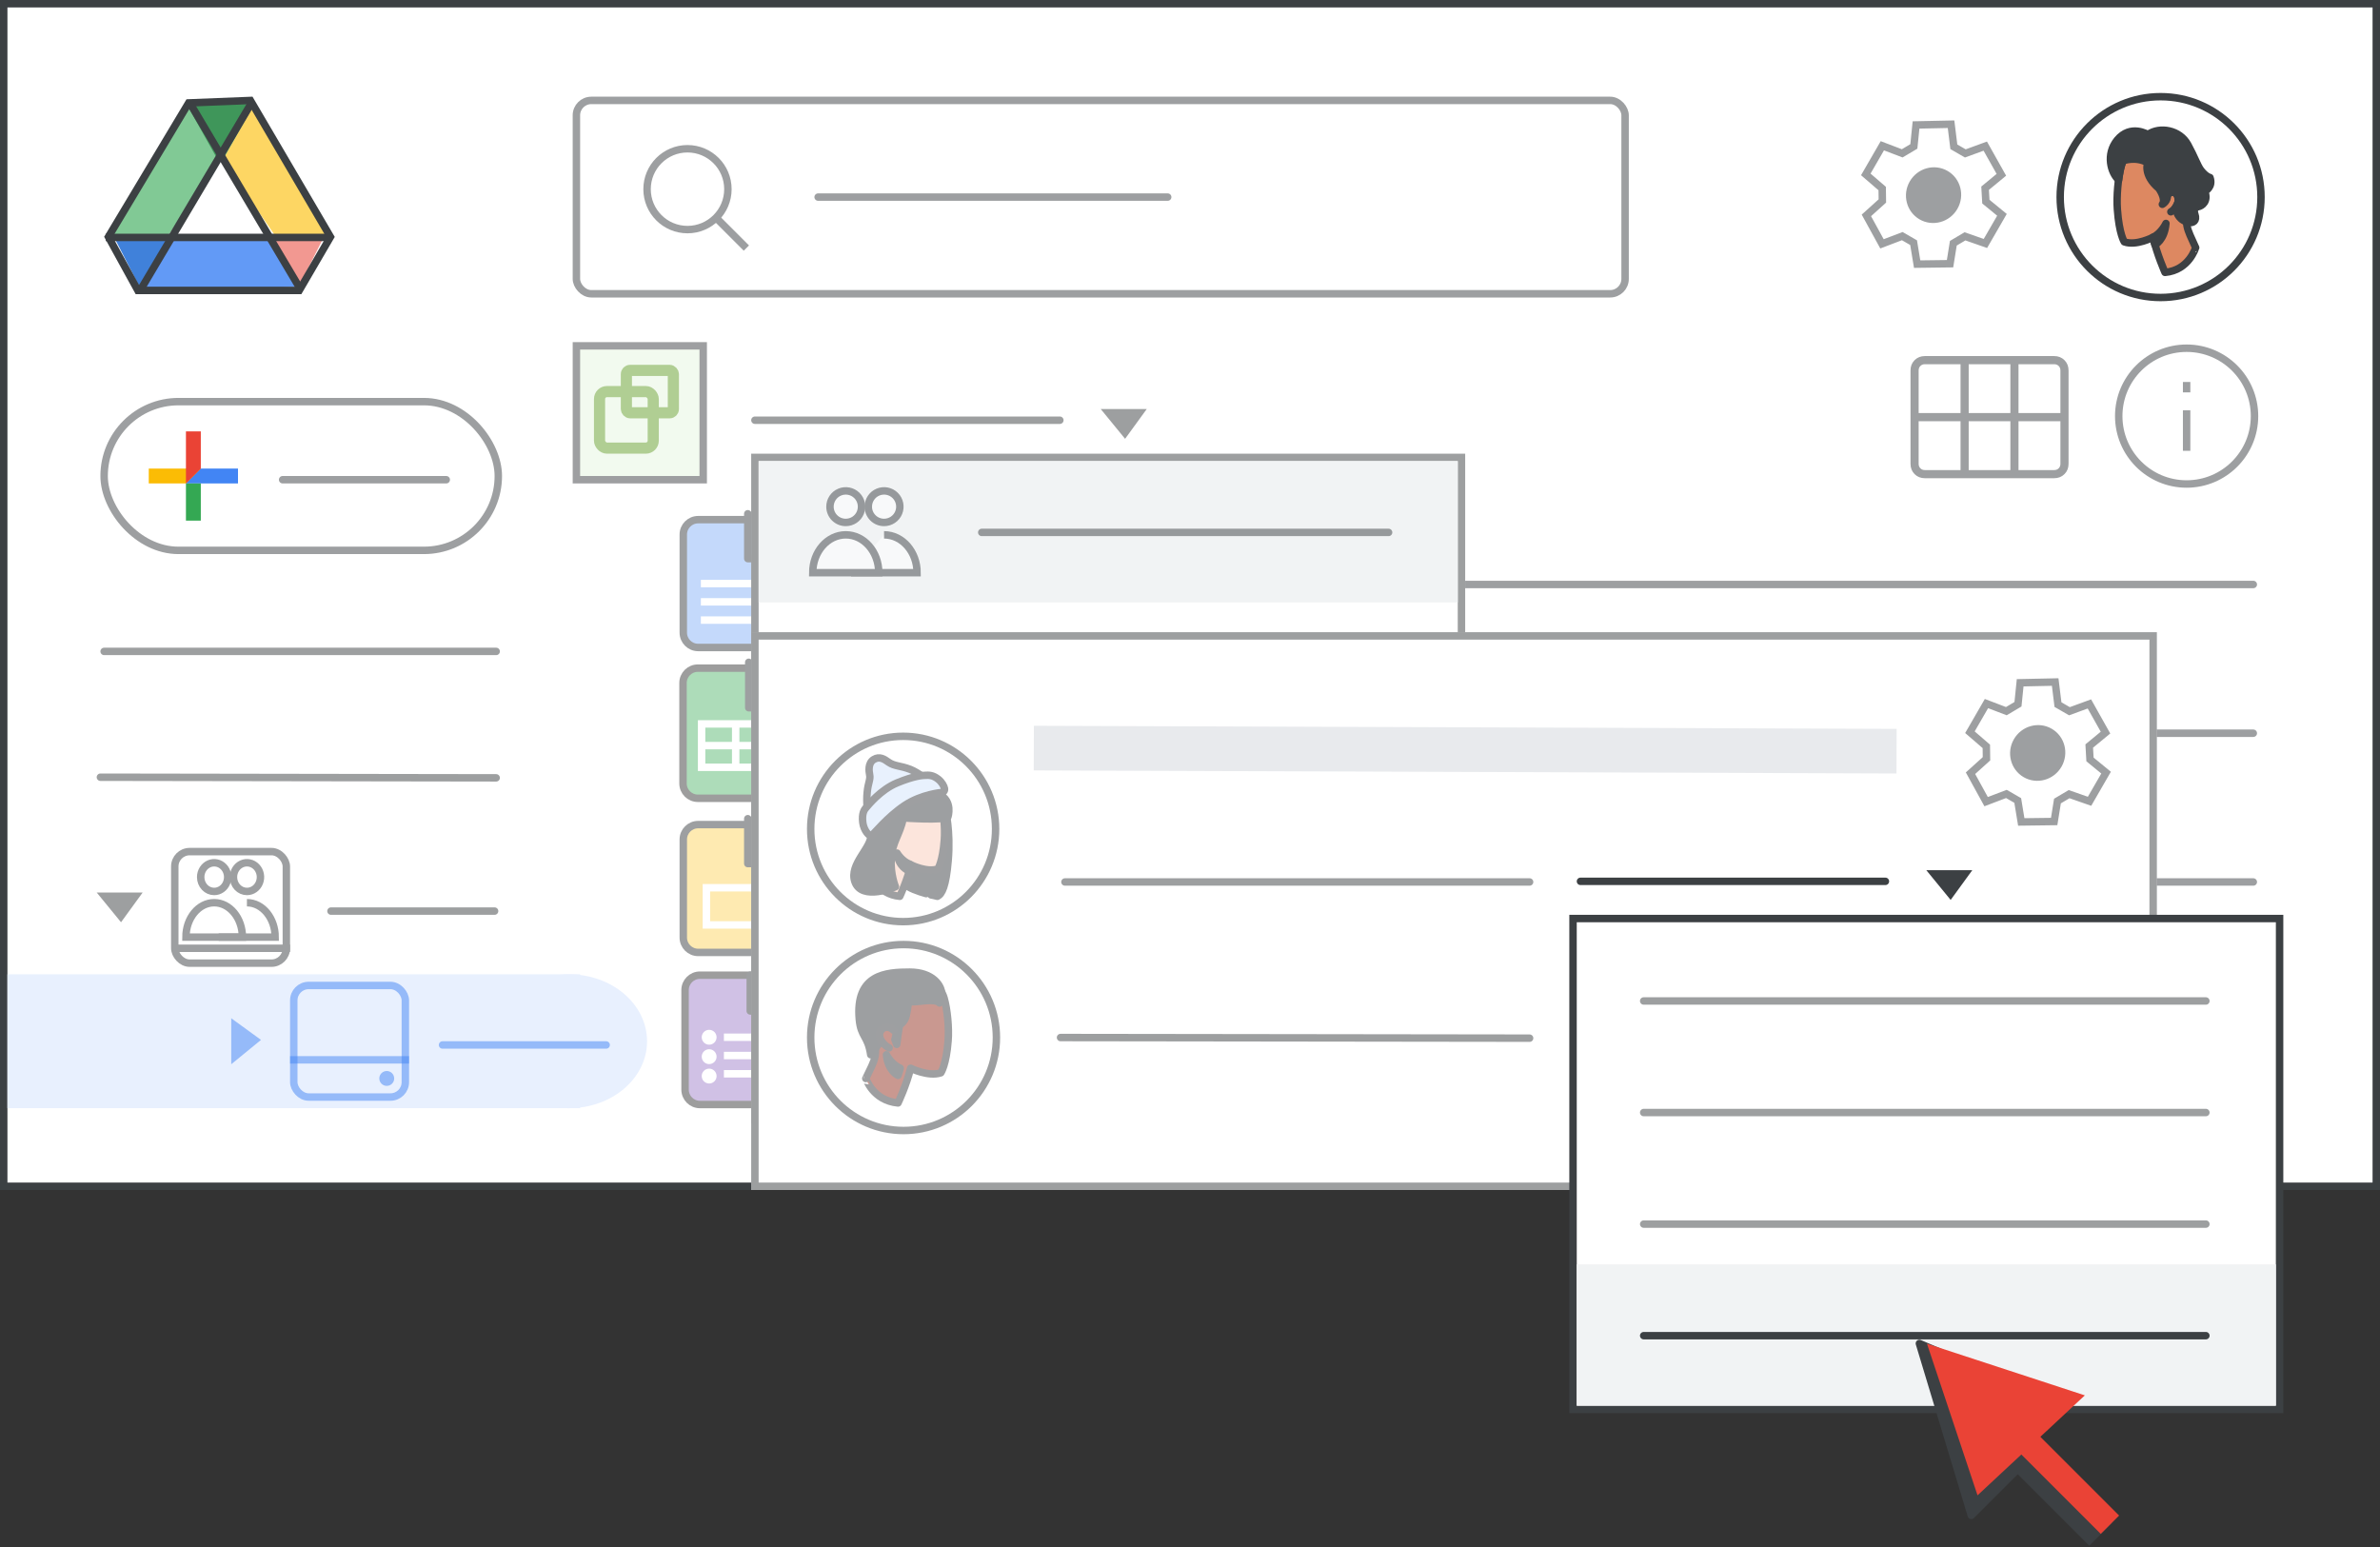 <?xml version="1.0" encoding="UTF-8"?>
<svg width="320px" height="208px" viewBox="0 0 320 208" version="1.1" xmlns="http://www.w3.org/2000/svg" xmlns:xlink="http://www.w3.org/1999/xlink">
    <rect x="0" y="0" width="320" height="208" fill="#333333" stroke="none"/>
    <title>team-drive-14</title>
    <g id="team-drive-14" stroke="none" stroke-width="1" fill="none" fill-rule="evenodd">
        <rect id="border/bg" stroke="#3C4043" fill="#FFFFFF" x="0.5" y="0.5" width="319" height="159"></rect>
        <g id="search" opacity="0.5" transform="translate(77, 13)" stroke="#3C4043">
            <rect id="Rectangle" fill="#FFFFFF" x="0.5" y="0.5" width="141" height="26" rx="2"></rect>
            <line x1="33" y1="13.5" x2="80" y2="13.5" id="Line-2" stroke-linecap="round" stroke-linejoin="round"></line>
            <g id="Group" transform="translate(10, 7)">
                <circle id="Oval" cx="5.435" cy="5.435" r="5.435"></circle>
                <line x1="9.706" y1="9.706" x2="13" y2="13" id="Line-6" stroke-linecap="square"></line>
            </g>
        </g>
        <g id="screen" transform="translate(1, 13)">
            <g id="Group-3" transform="translate(0, 118)" fill="#E8F0FE">
                <rect id="Rectangle" x="0" y="0" width="77" height="18"></rect>
                <ellipse id="Oval" cx="75.5" cy="9" rx="10.5" ry="9"></ellipse>
            </g>
            <g id="Group-44" transform="translate(13, 0)">
                <g id="Group-6" transform="translate(0, -0)">
                    <g id="Group-5" transform="translate(1.107, 0.964)">
                        <polygon id="Triangle-Copy" fill="#4081DA" transform="translate(4.152, 21.524) scale(1, -1) translate(-4.152, -21.524) " points="4.152 17.463 8.304 25.585 0 25.585"></polygon>
                        <polygon id="Triangle-Copy" fill="#F29891" transform="translate(24.798, 21.266) scale(-1, -1) translate(-24.798, -21.266) " points="24.517 17.96 28.401 24.372 21.195 24.572"></polygon>
                        <polygon id="Path-15" fill="#FDD663" points="19.098 0 14.946 7.31 21.304 17.869 29.615 17.77"></polygon>
                        <polygon id="Path-15" fill="#629AF6" transform="translate(15.12, 23.317) rotate(-240) translate(-15.12, -23.317) " points="11.228 14.064 7.617 20.634 14.508 32.569 22.623 31.775"></polygon>
                        <polygon id="Path-15" fill="#81C995" transform="translate(7.334, 8.934) scale(-1, 1) translate(-7.334, -8.934) " points="4.152 0 3.77510523e-13 7.31 6.358 17.869 14.668 17.77"></polygon>
                        <polygon id="Triangle" fill="#3F965A" transform="translate(14.531, 4.061) scale(1, -1) translate(-14.531, -4.061) " points="14.506 0 19.098 8.122 9.964 8.122"></polygon>
                        <polygon id="Triangle" fill="#FFFFFF" points="14.668 7.31 21.904 17.751 7.473 17.751"></polygon>
                    </g>
                    <path d="M19.671,0.508 C21.366,3.41 24.952,9.526 30.43,18.854 L30.43,18.854 L26.234,26.049 L4.534,26.049 L0.576,18.847 L8.231,6.071 L8.533,5.565 L9.23,4.403 L11.366,0.836 Z" id="Triangle" stroke="#3C4043"></path>
                    <line x1="0.722" y1="18.924" x2="29.508" y2="18.924" id="Line-13" stroke="#3C4043" stroke-linecap="square"></line>
                </g>
                <line x1="5.151" y1="25.537" x2="19.543" y2="1.292" id="Line-14" stroke="#3C4043" stroke-linecap="square"></line>
                <line x1="11.793" y1="25.537" x2="26.186" y2="1.292" id="Line-14" stroke="#3C4043" stroke-linecap="square" transform="translate(18.99, 13.414) scale(-1, 1) translate(-18.99, -13.414) "></line>
            </g>
            <line x1="13" y1="74.585" x2="65.713" y2="74.585" id="Stroke-205-Copy-3" stroke="#3C4043" opacity="0.5" stroke-linecap="round" stroke-linejoin="round"></line>
            <line x1="12.5" y1="91.5" x2="65.713" y2="91.585" id="Stroke-205-Copy-2" stroke="#3C4043" opacity="0.5" stroke-linecap="round" stroke-linejoin="round"></line>
            <g id="Group-16" transform="translate(276, 0)">
                <circle id="Oval" stroke="#3C4043" fill-rule="nonzero" cx="13.5" cy="13.5" r="13.5"></circle>
                <g id="Group-23" transform="translate(13.5, 14.062) scale(-1, 1) translate(-13.5, -14.062) translate(6.75, 4.5)">
                    <path d="M6.156,19.125 C6.156,19.125 7.234,16.716 7.762,14.399 C7.762,14.399 10.024,15.592 11.631,15.019 C11.631,15.019 12.329,13.963 12.561,10.637 C12.688,8.962 12.477,6.416 12.054,4.856 C11.589,3.089 10.003,1.896 7.403,2.332 C3.873,2.906 2.245,5.016 2.9,8.664 C3.661,13 3.26,13 2.033,15.799 C2.055,15.799 2.9,18.827 6.156,19.125" id="Fill-1" fill="#DD8861" fill-rule="nonzero"></path>
                    <path d="M6.156,19.125 C6.156,19.125 7.234,16.716 7.762,14.399 C7.762,14.399 10.024,15.592 11.631,15.019 C11.631,15.019 12.329,13.963 12.561,10.637 C12.688,8.962 12.477,6.416 12.054,4.856 C11.589,3.089 10.003,1.896 7.403,2.332 C3.873,2.906 2.245,5.016 2.9,8.664 C3.661,13 3.26,13 2.033,15.799 C2.055,15.799 2.9,18.827 6.156,19.125 Z" id="Stroke-3" stroke="#3D4043" stroke-linecap="round" stroke-linejoin="round"></path>
                    <path d="M5.818,8.71 C5.818,8.71 5.501,8.274 5.056,8.343 C4.613,8.411 4.316,8.893 4.359,9.421 C4.38,9.948 4.845,10.683 5.373,10.981" id="Stroke-5" stroke="#3C4043" stroke-linecap="round" stroke-linejoin="round"></path>
                    <path d="M7.509,15.409 C7.509,15.409 6.219,14.812 6.029,12.541 C6.029,12.541 6.663,13.894 7.784,14.399 C7.784,14.399 7.72,14.652 7.678,14.858 C7.593,15.087 7.509,15.409 7.509,15.409" id="Fill-7" fill="#3C4043" fill-rule="nonzero"></path>
                    <path d="M7.509,15.409 C7.509,15.409 6.219,14.812 6.029,12.541 C6.029,12.541 6.663,13.894 7.784,14.399 C7.784,14.399 7.72,14.652 7.678,14.858 C7.593,15.087 7.509,15.409 7.509,15.409 Z" id="Stroke-9" stroke="#3C4043" stroke-linecap="round" stroke-linejoin="round"></path>
                    <path d="M4.739,10.384 C4.739,10.384 4.613,12.243 2.773,12.426 C2.477,12.449 1.801,12.265 2.139,11.302 C2.33,10.797 2.16,10.361 1.695,10.293 C1.188,10.201 0.3,9.581 0.807,8.228 C0.807,8.228 -0.355,7.677 0.11,6.37 C0.11,6.37 0.638,6.278 1.336,5.383 C1.801,4.764 2.203,3.548 3.09,1.942 C4.169,-0.031 6.832,-0.536 8.46,0.589 C8.46,0.589 10.786,-0.857 12.582,1.323 C14.168,3.273 13.428,5.75 12.392,6.691 C12.392,6.691 12.16,4.764 11.779,4.121 C11.779,4.121 10.151,3.479 8.481,4.374 C8.481,4.374 9.158,6.003 6.98,7.838 C6.98,7.838 5.965,9.26 6.515,9.971 C6.515,9.971 5.754,9.581 5.839,8.71 C5.839,8.71 5.627,8.343 5.078,8.343 C4.761,8.343 4.38,8.733 4.38,9.421 C4.359,9.811 4.739,10.384 4.739,10.384" id="Fill-11" fill="#3C4043" fill-rule="nonzero"></path>
                    <path d="M4.739,10.384 C4.739,10.384 4.613,12.243 2.773,12.426 C2.477,12.449 1.801,12.265 2.139,11.302 C2.33,10.797 2.16,10.361 1.695,10.293 C1.188,10.201 0.3,9.581 0.807,8.228 C0.807,8.228 -0.355,7.677 0.11,6.37 C0.11,6.37 0.638,6.278 1.336,5.383 C1.801,4.764 2.203,3.548 3.09,1.942 C4.169,-0.031 6.832,-0.536 8.46,0.589 C8.46,0.589 10.786,-0.857 12.582,1.323 C14.168,3.273 13.428,5.75 12.392,6.691 C12.392,6.691 12.16,4.764 11.779,4.121 C11.779,4.121 10.151,3.479 8.481,4.374 C8.481,4.374 9.158,6.003 6.98,7.838 C6.98,7.838 5.965,9.26 6.515,9.971 C6.515,9.971 5.754,9.581 5.839,8.71 C5.839,8.71 5.627,8.343 5.078,8.343 C4.761,8.343 4.38,8.733 4.38,9.421 C4.359,9.811 4.739,10.384 4.739,10.384 Z" id="Stroke-13" stroke="#3C4043" stroke-linecap="round" stroke-linejoin="round"></path>
                </g>
            </g>
        </g>
        <line x1="113" y1="78.585" x2="302.965" y2="78.585" id="Stroke-205-Copy-3" stroke="#9D9FA1" stroke-linecap="round" stroke-linejoin="round"></line>
        <line x1="113" y1="98.585" x2="302.965" y2="98.585" id="Stroke-205-Copy-2" stroke="#9D9FA1" stroke-linecap="round" stroke-linejoin="round"></line>
        <line x1="113" y1="118.585" x2="302.965" y2="118.585" id="Stroke-205-Copy-3" stroke="#9D9FA1" stroke-linecap="round" stroke-linejoin="round"></line>
        <line x1="113" y1="138.585" x2="302.965" y2="138.585" id="Stroke-205-Copy-2" stroke="#9D9FA1" stroke-linecap="round" stroke-linejoin="round"></line>
        <g id="Logos/forms" opacity="0.5" transform="translate(92.11, 131.116)">
            <path d="M2,0 L8.763,0 L8.763,0 L14.079,4.812 L14.079,15.391 C14.079,16.496 13.183,17.391 12.079,17.391 L2,17.391 C0.895,17.391 1.43461255e-14,16.496 1.42108547e-14,15.391 L1.42108547e-14,2 C1.4075584e-14,0.895 0.895,2.02906125e-16 2,0 Z" id="Rectangle" stroke="#3C3C3C" fill="#A183CC"></path>
            <polygon id="Path-5" stroke="#3C4043" fill-opacity="0.784" fill="#55358A" stroke-linejoin="round" transform="translate(11.421, 2.406) rotate(-90) translate(-11.421, -2.406) " points="9.015 5.064 13.827 -0.252 9.015 -0.252"></polygon>
            <line x1="5.722" y1="10.803" x2="10.808" y2="10.803" id="Line-11" stroke="#FFFFFF" stroke-linecap="square"></line>
            <circle id="Oval" fill="#FFFFFF" cx="3.238" cy="8.347" r="1"></circle>
            <circle id="Oval" fill="#FFFFFF" cx="3.238" cy="10.956" r="1"></circle>
            <circle id="Oval" fill="#FFFFFF" cx="3.238" cy="13.565" r="1"></circle>
            <line x1="5.722" y1="8.347" x2="10.808" y2="8.347" id="Line-11" stroke="#FFFFFF" stroke-linecap="square"></line>
            <line x1="5.722" y1="13.258" x2="10.808" y2="13.258" id="Line-11" stroke="#FFFFFF" stroke-linecap="square"></line>
        </g>
        <g id="Logos/docs" opacity="0.5" transform="translate(91.87, 69.87)">
            <g id="Group-42">
                <path d="M2,0 L8.66,0 L8.66,0 L13.913,4.755 L13.913,15.187 C13.913,16.291 13.018,17.187 11.913,17.187 L2,17.187 C0.895,17.187 1.3527075e-16,16.291 0,15.187 L0,2 C-1.3527075e-16,0.895 0.895,2.02906125e-16 2,0 Z" id="Rectangle" stroke="#3C4043" fill="#8AB4F8"></path>
                <line x1="2.864" y1="11.049" x2="11.049" y2="11.049" id="Line-11" stroke="#FFFFFF" stroke-linecap="square"></line>
                <line x1="2.864" y1="8.593" x2="11.049" y2="8.593" id="Line-11" stroke="#FFFFFF" stroke-linecap="square"></line>
                <line x1="2.864" y1="13.504" x2="11.049" y2="13.504" id="Line-11" stroke="#FFFFFF" stroke-linecap="square"></line>
                <path d="M14.702,-0.082 L8.666,5.941 L8.666,-0.082 L14.702,-0.082 Z" id="Path-5" stroke="#3C4043" fill="#669DF6" stroke-linejoin="round" transform="translate(11.33, 2.577) rotate(-90) translate(-11.33, -2.577) "></path>
            </g>
        </g>
        <g id="Logos/slides" opacity="0.5" transform="translate(91.87, 110.87)">
            <g id="Group-42" stroke="#3C4043">
                <path d="M2,0 L8.66,0 L8.66,0 L13.913,4.755 L13.913,15.187 C13.913,16.291 13.018,17.187 11.913,17.187 L2,17.187 C0.895,17.187 1.3527075e-16,16.291 0,15.187 L0,2 C-1.3527075e-16,0.895 0.895,2.02906125e-16 2,0 Z" id="Rectangle" fill="#FDD663"></path>
                <path d="M14.702,-0.082 L8.666,5.941 L8.666,-0.082 L14.702,-0.082 Z" id="Path-5" fill="#FBC72E" stroke-linejoin="round" transform="translate(11.33, 2.577) rotate(-90) translate(-11.33, -2.577) "></path>
            </g>
            <rect id="Rectangle" stroke="#FFFFFF" x="3.109" y="8.491" width="7.696" height="4.999"></rect>
        </g>
        <g id="Logos/sheets" opacity="0.5" transform="translate(91.833, 89.833)">
            <g id="Group-42">
                <path d="M2,0 L8.818,0 L8.818,0 L14.167,4.842 L14.167,15.5 C14.167,16.605 13.271,17.5 12.167,17.5 L2,17.5 C0.895,17.5 1.3527075e-16,16.605 0,15.5 L0,2 C-1.3527075e-16,0.895 0.895,2.02906125e-16 2,0 Z" id="Rectangle" stroke="#3C3C3C" fill="#5BBA73"></path>
                <line x1="2.917" y1="10.417" x2="11.25" y2="10.417" id="Line-11" stroke="#FFFFFF" stroke-linecap="square"></line>
                <rect id="Rectangle" stroke="#FFFFFF" x="2.5" y="7.5" width="9.167" height="5.833"></rect>
                <path d="M14.948,-0.074 L8.833,6.027 L8.833,-0.074 L14.948,-0.074 Z" id="Path-5" stroke="#3C4043" fill="#5BBA73" stroke-linejoin="round" transform="translate(11.536, 2.624) rotate(-90) translate(-11.536, -2.624) "></path>
                <line x1="7.083" y1="7.917" x2="7.083" y2="12.917" id="Line-12" stroke="#FFFFFF" stroke-linecap="square"></line>
            </g>
        </g>
        <line x1="44.5" y1="122.5" x2="66.5" y2="122.5" id="Stroke-205-Copy-2" stroke="#3C4043" opacity="0.5" stroke-linecap="round" stroke-linejoin="round"></line>
        <line x1="59.5" y1="140.5" x2="81.5" y2="140.5" id="Stroke-205-Copy-2" stroke="#4285F4" opacity="0.5" stroke-linecap="round" stroke-linejoin="round"></line>
        <polygon id="Path-4" fill="#3C4043" opacity="0.5" points="13 120 19.182 120 16.273 124"></polygon>
        <polygon id="Path-4" fill="#4285F4" opacity="0.5" transform="translate(33.091, 140) rotate(-90) translate(-33.091, -140) " points="30 138 36.182 138 33.273 142"></polygon>
        <g id="Shared-drives" opacity="0.5" transform="translate(23, 114)" stroke="#3C4043">
            <g id="Icons/users" transform="translate(2, 2)" fill-rule="nonzero">
                <path d="M3.799,3.86 C4.534,3.86 5.196,3.389 5.477,2.667 C5.757,1.946 5.601,1.115 5.081,0.564 C4.561,0.012 3.779,-0.152 3.101,0.148 C2.423,0.448 1.981,1.154 1.983,1.934 C1.983,2.446 2.175,2.936 2.515,3.297 C2.856,3.658 3.318,3.861 3.799,3.86 Z" id="Path" stroke-linecap="round" stroke-linejoin="round"></path>
                <path d="M8.206,3.86 C8.94,3.86 9.603,3.389 9.884,2.667 C10.164,1.946 10.008,1.115 9.488,0.564 C8.968,0.012 8.186,-0.152 7.508,0.148 C6.829,0.448 6.388,1.154 6.39,1.934 C6.39,2.446 6.581,2.936 6.922,3.297 C7.263,3.658 7.725,3.861 8.206,3.86 Z" id="Path" stroke-linecap="round" stroke-linejoin="round"></path>
                <path d="M8.206,5.372 C7.147,5.372 6.189,5.901 5.5,6.753 C4.824,7.589 4.407,8.736 4.407,10 C5.388,10 6.124,10 6.615,10 C7.811,10 9.607,10 12,10" id="Path" transform="translate(8.203, 7.686) scale(-1, 1) translate(-8.203, -7.686) "></path>
                <path d="M3.799,5.372 C1.701,5.372 0,7.447 0,10 L7.593,10 C7.593,7.447 5.892,5.372 3.799,5.372 Z" id="Path"></path>
            </g>
            <rect id="Rectangle" x="0.5" y="0.5" width="15" height="15" rx="2"></rect>
            <line x1="1.222" y1="13.5" x2="15.5" y2="13.5" id="Line-8" stroke-linecap="square"></line>
        </g>
        <rect id="Rectangle" stroke="#4285F4" opacity="0.5" x="39.5" y="132.5" width="15" height="15" rx="2"></rect>
        <circle id="Oval" fill="#4285F4" opacity="0.5" cx="52" cy="145" r="1"></circle>
        <line x1="39.5" y1="142.5" x2="54.5" y2="142.5" id="Line-7" stroke="#4285F4" opacity="0.5" stroke-linecap="square"></line>
        <g id="Group-22-Copy-3" opacity="0.5" transform="translate(77, 46)">
            <rect id="Rectangle" stroke="#3E4043" fill="#E6F5DF" x="0.5" y="0.5" width="17.05" height="18"></rect>
            <rect id="Rectangle" stroke="#629E28" stroke-width="1.5" x="3.61" y="6.65" width="7.22" height="7.6" rx="1"></rect>
            <rect id="Rectangle" stroke="#629E28" stroke-width="1.5" x="7.22" y="3.8" width="6.317" height="5.7" rx="0.5"></rect>
        </g>
        <line x1="101.5" y1="56.5" x2="142.5" y2="56.5" id="Stroke-205-Copy-3" stroke="#3C4043" opacity="0.5" stroke-linecap="round" stroke-linejoin="round"></line>
        <polygon id="Path-4" fill="#3C4043" opacity="0.5" points="148 55 154.182 55 151.273 59"></polygon>
        <g id="Icons/info-dark-grey" opacity="0.5" transform="translate(284.372, 46.319)" stroke="#3C4043">
            <line x1="9.628" y1="9.347" x2="9.628" y2="13.795" id="Line" stroke-linecap="square"></line>
            <line x1="9.628" y1="5.938" x2="9.628" y2="5.539" id="Line" stroke-linecap="square"></line>
            <circle id="Oval" cx="9.628" cy="9.628" r="9.128"></circle>
        </g>
        <g id="calendar_view_month_BASELINE_P900-(1)" opacity="0.5" transform="translate(257, 48)" fill="#3C4043" fill-rule="nonzero" stroke="#3C4043" stroke-width="0.25">
            <path d="M1.81,16.172 C1.287,16.172 0.855,16.001 0.513,15.659 C0.171,15.318 0,14.885 0,14.362 L0,1.81 C0,1.287 0.171,0.855 0.513,0.513 C0.855,0.171 1.287,0 1.81,0 L19.19,0 C19.713,0 20.145,0.171 20.487,0.513 C20.829,0.855 21,1.287 21,1.81 L21,14.362 C21,14.885 20.829,15.318 20.487,15.659 C20.145,16.001 19.713,16.172 19.19,16.172 L1.81,16.172 Z M0.845,7.664 C0.845,7.664 0.845,7.664 0.845,7.664 C0.845,7.664 0.845,7.664 0.845,7.664 L6.728,7.664 C6.728,7.664 6.728,7.664 6.728,7.664 C6.728,7.664 6.728,7.664 6.728,7.664 L6.728,0.845 C6.728,0.845 6.728,0.845 6.728,0.845 C6.728,0.845 6.728,0.845 6.728,0.845 L1.81,0.845 C1.529,0.845 1.297,0.935 1.116,1.116 C0.935,1.297 0.845,1.529 0.845,1.81 L0.845,7.664 Z M7.573,7.664 L13.427,7.664 C13.427,7.664 13.427,7.664 13.427,7.664 C13.427,7.664 13.427,7.664 13.427,7.664 L13.427,0.845 C13.427,0.845 13.427,0.845 13.427,0.845 C13.427,0.845 13.427,0.845 13.427,0.845 L7.573,0.845 C7.573,0.845 7.573,0.845 7.573,0.845 C7.573,0.845 7.573,0.845 7.573,0.845 L7.573,7.664 C7.573,7.664 7.573,7.664 7.573,7.664 C7.573,7.664 7.573,7.664 7.573,7.664 Z M14.272,7.664 L20.155,7.664 C20.155,7.664 20.155,7.664 20.155,7.664 C20.155,7.664 20.155,7.664 20.155,7.664 L20.155,1.81 C20.155,1.529 20.065,1.297 19.884,1.116 C19.703,0.935 19.471,0.845 19.19,0.845 L14.272,0.845 C14.272,0.845 14.272,0.845 14.272,0.845 C14.272,0.845 14.272,0.845 14.272,0.845 L14.272,7.664 C14.272,7.664 14.272,7.664 14.272,7.664 C14.272,7.664 14.272,7.664 14.272,7.664 Z M6.728,15.328 C6.728,15.328 6.728,15.328 6.728,15.328 C6.728,15.328 6.728,15.328 6.728,15.328 L6.728,8.509 C6.728,8.509 6.728,8.509 6.728,8.509 C6.728,8.509 6.728,8.509 6.728,8.509 L0.845,8.509 C0.845,8.509 0.845,8.509 0.845,8.509 C0.845,8.509 0.845,8.509 0.845,8.509 L0.845,14.362 C0.845,14.644 0.935,14.875 1.116,15.056 C1.297,15.237 1.529,15.328 1.81,15.328 L6.728,15.328 Z M7.573,15.328 L13.427,15.328 C13.427,15.328 13.427,15.328 13.427,15.328 C13.427,15.328 13.427,15.328 13.427,15.328 L13.427,8.509 C13.427,8.509 13.427,8.509 13.427,8.509 C13.427,8.509 13.427,8.509 13.427,8.509 L7.573,8.509 C7.573,8.509 7.573,8.509 7.573,8.509 C7.573,8.509 7.573,8.509 7.573,8.509 L7.573,15.328 C7.573,15.328 7.573,15.328 7.573,15.328 C7.573,15.328 7.573,15.328 7.573,15.328 Z M14.272,15.328 L19.19,15.328 C19.471,15.328 19.703,15.237 19.884,15.056 C20.065,14.875 20.155,14.644 20.155,14.362 L20.155,8.509 C20.155,8.509 20.155,8.509 20.155,8.509 C20.155,8.509 20.155,8.509 20.155,8.509 L14.272,8.509 C14.272,8.509 14.272,8.509 14.272,8.509 C14.272,8.509 14.272,8.509 14.272,8.509 L14.272,15.328 C14.272,15.328 14.272,15.328 14.272,15.328 C14.272,15.328 14.272,15.328 14.272,15.328 Z" id="Shape"></path>
        </g>
        <g id="create-button" opacity="0.5" transform="translate(14, 54)" stroke="#3C4043">
            <rect id="Rectangle" fill="#FFFFFF" x="0" y="0" width="53" height="20" rx="10"></rect>
            <line x1="24" y1="10.5" x2="46" y2="10.5" id="Line-Copy-6" stroke-linecap="round"></line>
        </g>
        <g id="gFAB" transform="translate(20, 58)">
            <polygon id="Fill-2" fill="#4285F4" points="5 5 5 7 7.032 7 12 7 12 5"></polygon>
            <polygon id="Fill-3" fill="#FBBC05" points="5 5 0 5 0 7 5 7 7 5"></polygon>
            <rect id="Rectangle" fill="#34A853" x="5" y="7" width="2" height="5"></rect>
            <polygon id="Fill-4" fill="#EA4335" points="5 0 5 7 7 5 7 0"></polygon>
        </g>
        <g id="Icons/settings-dark-grey" opacity="0.5" transform="translate(247.366, 13.424)">
            <g id="gear" transform="translate(12.685, 12.685) rotate(-60) translate(-12.685, -12.685) translate(3.399, 3.399)">
                <polygon id="Path-4" stroke="#3C4043" points="11.896 2.823 11.443 0 6.995 0 6.452 2.86 5.016 3.714 2.261 2.823 0 6.553 2.261 8.396 2.261 10.156 0 12.01 2.261 15.812 4.865 14.82 6.452 15.711 6.995 18.571 11.443 18.571 11.896 15.812 13.408 14.82 16.065 15.812 18.321 12.01 16.13 10.177 16.13 8.396 18.571 6.553 16.13 2.525 13.484 3.714"></polygon>
                <ellipse id="Oval" fill="#3C4043" cx="9.136" cy="9.286" rx="3.762" ry="3.696"></ellipse>
            </g>
        </g>
        <g id="popup" transform="translate(101, 61)">
            <rect id="Rectangle" fill="#FFFFFF" x="0" y="0" width="96" height="90"></rect>
            <rect id="Rectangle-Copy-2" stroke="#3C4043" opacity="0.5" x="0.5" y="0.5" width="95" height="89"></rect>
            <rect id="Rectangle" fill="#F1F3F4" x="1" y="1" width="94" height="19"></rect>
            <line x1="31" y1="10.585" x2="85.702" y2="10.585" id="Stroke-205-Copy-2" stroke="#3C4043" opacity="0.5" stroke-linecap="round" stroke-linejoin="round"></line>
            <polyline id="Stroke-205-Copy-2" stroke="#3C4043" opacity="0.5" stroke-linecap="round" stroke-linejoin="round" points="27 25.585 46.75 25.585 81.702 25.585"></polyline>
            <g id="Icons/users" opacity="0.5" transform="translate(8.275, 5)" fill="#FFFFFF" fill-rule="nonzero" stroke="#3C4043">
                <path d="M4.441,4.245 C5.3,4.245 6.075,3.728 6.403,2.934 C6.731,2.14 6.548,1.227 5.94,0.62 C5.332,0.013 4.418,-0.167 3.625,0.163 C2.832,0.493 2.316,1.269 2.318,2.128 C2.318,2.69 2.542,3.23 2.941,3.627 C3.339,4.024 3.879,4.247 4.441,4.245 Z" id="Path" stroke-linecap="round" stroke-linejoin="round"></path>
                <path d="M9.593,4.245 C10.452,4.245 11.227,3.728 11.555,2.934 C11.883,2.14 11.701,1.227 11.093,0.62 C10.484,0.013 9.571,-0.167 8.777,0.163 C7.984,0.493 7.469,1.269 7.471,2.128 C7.471,2.69 7.694,3.23 8.093,3.627 C8.491,4.024 9.031,4.247 9.593,4.245 Z" id="Path" stroke-linecap="round" stroke-linejoin="round"></path>
                <path d="M9.593,5.91 C8.355,5.91 7.236,6.491 6.43,7.428 C5.64,8.348 5.152,9.609 5.152,11 C6.299,11 7.16,11 7.733,11 C9.133,11 11.231,11 14.029,11" id="Path" transform="translate(9.591, 8.455) scale(-1, 1) translate(-9.591, -8.455) "></path>
                <path d="M4.441,5.91 C1.989,5.91 1.77635684e-15,8.192 1.77635684e-15,11 L8.877,11 C8.877,8.192 6.888,5.91 4.441,5.91 Z" id="Path"></path>
            </g>
        </g>
        <g id="popup-copy" transform="translate(101, 85)">
            <rect id="Rectangle" fill="#FFFFFF" x="0" y="0" width="189" height="75"></rect>
            <rect id="Rectangle-Copy" stroke="#3C4043" opacity="0.5" x="0.5" y="0.5" width="188" height="74"></rect>
            <line x1="38" y1="15.585" x2="154" y2="16" id="Stroke-205-Copy-2" stroke="#E8EAED" stroke-width="6" stroke-linejoin="round"></line>
            <g id="Icons/settings-dark-grey" opacity="0.5" transform="translate(160.366, 3.424)">
                <g id="gear" transform="translate(12.685, 12.685) rotate(-60) translate(-12.685, -12.685) translate(3.399, 3.399)">
                    <polygon id="Path-4" stroke="#3C4043" points="11.896 2.823 11.443 0 6.995 0 6.452 2.86 5.016 3.714 2.261 2.823 0 6.553 2.261 8.396 2.261 10.156 0 12.01 2.261 15.812 4.865 14.82 6.452 15.711 6.995 18.571 11.443 18.571 11.896 15.812 13.408 14.82 16.065 15.812 18.321 12.01 16.13 10.177 16.13 8.396 18.571 6.553 16.13 2.525 13.484 3.714"></polygon>
                    <ellipse id="Oval" fill="#3C4043" cx="9.136" cy="9.286" rx="3.762" ry="3.696"></ellipse>
                </g>
            </g>
            <line x1="42.185" y1="33.585" x2="104.66" y2="33.585" id="Stroke-205-Copy-3" stroke="#3C4043" opacity="0.5" stroke-linecap="round" stroke-linejoin="round"></line>
            <g id="People/profile7" opacity="0.5" transform="translate(8, 42)">
                <g id="Group-22" fill="#FFFFFF" stroke="#3C4043">
                    <ellipse id="Oval" cx="12.486" cy="12.5" rx="12.486" ry="12.5"></ellipse>
                </g>
                <g id="Group-17" transform="translate(6.481, 3.704)">
                    <path d="M5.262,17.593 C5.262,17.593 6.396,15.215 6.951,12.927 C6.951,12.927 9.33,14.105 11.02,13.539 C11.02,13.539 11.754,12.497 11.999,9.213 C12.132,7.56 11.91,5.046 11.465,3.506 C10.976,1.762 9.308,0.585 6.573,1.015 C2.86,1.581 1.148,3.665 1.838,7.266 C2.638,11.546 2.216,11.546 0.926,14.309 C0.948,14.286 1.86,17.276 5.262,17.593" id="Fill-1" fill="#933222"></path>
                    <path d="M5.262,17.593 C5.262,17.593 6.396,15.215 6.951,12.927 C6.951,12.927 9.33,14.105 11.02,13.539 C11.02,13.539 11.754,12.497 11.999,9.213 C12.132,7.56 11.91,5.046 11.465,3.506 C10.976,1.762 9.308,0.585 6.573,1.015 C2.86,1.581 1.148,3.665 1.838,7.266 C2.638,11.546 2.216,11.546 0.926,14.309 C0.948,14.286 1.86,17.276 5.262,17.593 Z" id="Stroke-3" stroke="#3D4043" stroke-linecap="round" stroke-linejoin="round"></path>
                    <path d="M5.266,13.889 C5.266,13.889 3.905,13.311 3.704,11.111 C3.704,11.111 4.373,12.422 5.556,12.911 C5.556,12.911 5.489,13.156 5.444,13.356 C5.355,13.578 5.266,13.889 5.266,13.889" id="Fill-5" fill="#3C4043"></path>
                    <path d="M5.266,13.889 C5.266,13.889 3.905,13.311 3.704,11.111 C3.704,11.111 4.373,12.422 5.556,12.911 C5.556,12.911 5.489,13.156 5.444,13.356 C5.355,13.578 5.266,13.889 5.266,13.889 Z" id="Stroke-7" stroke="#3C4043" stroke-linecap="round" stroke-linejoin="round"></path>
                    <path d="M1.589,11.111 C1.589,11.111 2.704,9.791 2.927,9.143 C3.105,8.687 3.819,8.304 4.198,8.16 C4.332,8.111 4.466,8.16 4.51,8.304 C4.689,8.687 5.001,9.431 5.09,9.719 C5.09,9.719 5.358,7.511 5.469,7.224 C5.581,6.936 6.16,6.791 6.383,5.784 C6.606,4.776 6.651,3.984 6.651,3.984 C6.651,3.984 7.052,4.032 8.056,3.936 C9.037,3.816 10.487,3.672 10.844,4.152 C10.844,4.152 11.111,3.648 11.111,2.808 C11.111,1.872 9.992,0 6.847,0 C3.703,0 -0.507,0.24 0.05,6.36 C0.269,8.759 1.21,8.52 1.589,11.111" id="Fill-9" fill="#3C4043"></path>
                    <path d="M1.589,11.111 C1.589,11.111 2.704,9.791 2.927,9.143 C3.105,8.687 3.819,8.304 4.198,8.16 C4.332,8.111 4.466,8.16 4.51,8.304 C4.689,8.687 5.001,9.431 5.09,9.719 C5.09,9.719 5.358,7.511 5.469,7.224 C5.581,6.936 6.16,6.791 6.383,5.784 C6.606,4.776 6.651,3.984 6.651,3.984 C6.651,3.984 7.052,4.032 8.056,3.936 C9.037,3.816 10.487,3.672 10.844,4.152 C10.844,4.152 11.111,3.648 11.111,2.808 C11.111,1.872 9.992,0 6.847,0 C3.703,0 -0.507,0.24 0.05,6.36 C0.269,8.759 1.21,8.52 1.589,11.111 Z" id="Stroke-11" stroke="#3C4043" stroke-linecap="round" stroke-linejoin="round"></path>
                    <g id="Group-16" transform="translate(2.778, 7.407)">
                        <path d="M1.852,0.393 C1.852,0.393 1.45,-0.064 0.888,0.008 C0.326,0.08 -0.048,0.586 0.005,1.14 C0.032,1.694 0.621,2.465 1.29,2.778" id="Fill-13" fill="#933222"></path>
                        <path d="M1.852,0.393 C1.852,0.393 1.45,-0.064 0.888,0.008 C0.326,0.08 -0.048,0.586 0.005,1.14 C0.032,1.694 0.621,2.465 1.29,2.778" id="Stroke-15" stroke="#3D4043" stroke-linecap="round" stroke-linejoin="round"></path>
                    </g>
                </g>
            </g>
            <g id="People/profile5" opacity="0.5" transform="translate(8, 14)">
                <g id="Group-22-Copy-6" transform="translate(-0, 0)" fill="#FFFFFF" stroke="#3C4043">
                    <ellipse id="Oval" cx="12.431" cy="12.459" rx="12.431" ry="12.459"></ellipse>
                </g>
                <g id="Group-27" transform="translate(5.807, 2.907)">
                    <path d="M12.307,6.977 C12.307,6.977 13.024,9.826 12.685,13.772 C12.387,17.275 11.849,18.309 11.231,18.605 C11.231,18.605 10.893,18.541 10.375,18.415 C10.654,17.866 10.614,17.212 10.614,17.212 C10.614,17.212 10.295,17.803 9.717,18.246 C8.662,17.95 7.327,17.486 6.769,16.916 C5.773,15.903 7.008,12.675 7.327,11.282 C7.765,9.34 7.924,7.104 7.924,7.104 L12.307,6.977 Z" id="Fill-1" fill="#3C4043"></path>
                    <path d="M12.307,6.977 C12.307,6.977 13.024,9.826 12.685,13.772 C12.387,17.275 11.849,18.309 11.231,18.605 C11.231,18.605 10.893,18.541 10.375,18.415 C10.654,17.866 10.614,17.212 10.614,17.212 C10.614,17.212 10.295,17.803 9.717,18.246 C8.662,17.95 7.327,17.486 6.769,16.916 C5.773,15.903 7.008,12.675 7.327,11.282 C7.765,9.34 7.924,7.104 7.924,7.104 L12.307,6.977 Z" id="Stroke-3" stroke="#3C4043" stroke-linecap="round" stroke-linejoin="round"></path>
                    <path d="M6.175,18.605 C6.175,18.605 7.183,16.448 7.677,14.373 C7.677,14.373 9.791,15.441 11.292,14.928 C11.292,14.928 11.944,13.983 12.161,11.005 C12.28,9.505 12.082,7.225 11.687,5.829 C11.253,4.247 9.771,3.179 7.341,3.569 C4.042,4.083 2.521,5.972 3.133,9.238 C3.844,13.12 3.469,13.12 2.323,15.626 C2.343,15.626 3.153,18.338 6.175,18.605" id="Fill-5" fill="#F9CCBA"></path>
                    <path d="M6.175,18.605 C6.175,18.605 7.183,16.448 7.677,14.373 C7.677,14.373 9.791,15.441 11.292,14.928 C11.292,14.928 11.944,13.983 12.161,11.005 C12.28,9.505 12.082,7.225 11.687,5.829 C11.253,4.247 9.771,3.179 7.341,3.569 C4.042,4.083 2.521,5.972 3.133,9.238 C3.844,13.12 3.469,13.12 2.323,15.626 C2.343,15.626 3.153,18.338 6.175,18.605 Z" id="Stroke-7" stroke="#3D4043" stroke-linecap="round" stroke-linejoin="round"></path>
                    <path d="M5.807,9.631 C5.807,9.631 5.43,9.248 4.901,9.309 C4.372,9.369 4.02,9.793 4.07,10.257 C4.095,10.72 4.649,11.366 5.279,11.628" id="Stroke-9" stroke="#3C4043" stroke-linecap="round" stroke-linejoin="round"></path>
                    <path d="M7.277,15.116 C7.277,15.116 5.996,14.633 5.807,12.791 C5.807,12.791 6.437,13.888 7.55,14.298 C7.55,14.298 7.487,14.502 7.445,14.67 C7.361,14.874 7.277,15.116 7.277,15.116" id="Fill-11" fill="#3C4043"></path>
                    <path d="M7.277,15.116 C7.277,15.116 5.996,14.633 5.807,12.791 C5.807,12.791 6.437,13.888 7.55,14.298 C7.55,14.298 7.487,14.502 7.445,14.67 C7.361,14.874 7.277,15.116 7.277,15.116 Z" id="Stroke-13" stroke="#3C4043" stroke-linecap="round" stroke-linejoin="round"></path>
                    <path d="M5.589,17.319 C5.589,17.319 4.88,15.659 5.022,13.48 C5.163,11.301 6.157,10.388 6.664,8.064 C6.664,8.064 12.059,8.458 12.647,7.919 C12.647,7.919 13.357,5.802 11.45,4.868 C11.45,4.868 8.834,1.34 4.231,3.748 C2.669,4.557 1.858,6.342 2.284,10.305 C2.466,12.028 -0.677,14.269 0.134,16.635 C1.047,19.291 5.589,17.319 5.589,17.319" id="Fill-15" fill="#3C4043"></path>
                    <path d="M5.589,17.319 C5.589,17.319 4.88,15.659 5.022,13.48 C5.163,11.301 6.157,10.388 6.664,8.064 C6.664,8.064 12.059,8.458 12.647,7.919 C12.647,7.919 13.357,5.802 11.45,4.868 C11.45,4.868 8.834,1.34 4.231,3.748 C2.669,4.557 1.858,6.342 2.284,10.305 C2.466,12.028 -0.677,14.269 0.134,16.635 C1.047,19.291 5.589,17.319 5.589,17.319 Z" id="Stroke-17" stroke="#3C4043" stroke-linecap="round" stroke-linejoin="round"></path>
                    <path d="M1.896,7.558 C1.896,7.558 1.633,6.033 1.795,4.57 C1.916,3.334 2.261,2.88 2.119,2.241 C2.038,1.829 1.856,0.696 2.686,0.201 C3.456,-0.252 4.063,0.139 4.691,0.593 C5.481,1.129 6.251,1.026 7.588,1.541 C8.641,1.953 10.039,3.066 9.856,3.128 C9.37,3.272 7.487,3.684 5.603,4.735 C3.76,5.765 1.896,7.558 1.896,7.558" id="Fill-19" fill="#D2E3FC"></path>
                    <path d="M1.896,7.558 C1.896,7.558 1.633,6.033 1.795,4.57 C1.916,3.334 2.261,2.88 2.119,2.241 C2.038,1.829 1.856,0.696 2.686,0.201 C3.456,-0.252 4.063,0.139 4.691,0.593 C5.481,1.129 6.251,1.026 7.588,1.541 C8.641,1.953 10.039,3.066 9.856,3.128 C9.37,3.272 7.487,3.684 5.603,4.735 C3.76,5.765 1.896,7.558 1.896,7.558 Z" id="Stroke-21" stroke="#3D4043" stroke-linecap="round" stroke-linejoin="round"></path>
                    <path d="M11.332,2.853 C11.834,3.237 12.147,3.834 12.189,4.132 C12.252,4.579 11.834,4.643 11.834,4.643 C11.834,4.643 9.117,4.856 6.818,6.39 C4.519,7.924 2.659,10.247 2.387,10.439 C2.115,10.63 1.321,9.757 1.196,8.67 C1.049,7.434 1.405,6.944 1.655,6.667 C1.906,6.39 3.557,4.281 5.835,3.343 C8.114,2.406 9.263,2.342 9.493,2.342 C10.099,2.299 10.622,2.299 11.332,2.853" id="Fill-23" fill="#D2E3FC"></path>
                    <path d="M11.332,2.853 C11.834,3.237 12.147,3.834 12.189,4.132 C12.252,4.579 11.834,4.643 11.834,4.643 C11.834,4.643 9.117,4.856 6.818,6.39 C4.519,7.924 2.659,10.247 2.387,10.439 C2.115,10.63 1.321,9.757 1.196,8.67 C1.049,7.434 1.405,6.944 1.655,6.667 C1.906,6.39 3.557,4.281 5.835,3.343 C8.114,2.406 9.263,2.342 9.493,2.342 C10.099,2.299 10.622,2.299 11.332,2.853 Z" id="Stroke-25" stroke="#3D4043" stroke-linecap="round" stroke-linejoin="round"></path>
                </g>
            </g>
            <line x1="41.593" y1="54.5" x2="104.66" y2="54.585" id="Stroke-205-Copy-2" stroke="#3C4043" opacity="0.5" stroke-linecap="round" stroke-linejoin="round"></line>
        </g>
        <line x1="212.5" y1="118.5" x2="253.5" y2="118.5" id="Stroke-205-Copy-3" stroke="#3C4043" stroke-linecap="round" stroke-linejoin="round"></line>
        <polygon id="Path-4" fill="#3C4043" points="259 117 265.182 117 262.273 121"></polygon>
        <line x1="212.5" y1="139.5" x2="253.5" y2="139.5" id="Stroke-205-Copy-3" stroke="#3C4043" opacity="0.5" stroke-linecap="round" stroke-linejoin="round"></line>
        <polygon id="Path-4" fill="#3C4043" opacity="0.5" points="259 138 265.182 138 262.273 142"></polygon>
        <g id="popup" transform="translate(211, 123)">
            <rect id="Rectangle" stroke="#3C4043" fill="#FFFFFF" x="0.5" y="0.5" width="95" height="66"></rect>
            <rect id="Rectangle" fill="#F1F3F4" x="1" y="47" width="94" height="19"></rect>
            <line x1="10" y1="11.585" x2="85.588" y2="11.585" id="Stroke-205-Copy-2" stroke="#3C4043" opacity="0.5" stroke-linecap="round" stroke-linejoin="round"></line>
            <polyline id="Stroke-205-Copy-2" stroke="#3C4043" opacity="0.5" stroke-linecap="round" stroke-linejoin="round" points="10 26.585 37.291 26.585 85.588 26.585"></polyline>
            <line x1="10" y1="41.585" x2="85.588" y2="41.585" id="Stroke-205-Copy-2" stroke="#3C4043" opacity="0.5" stroke-linecap="round" stroke-linejoin="round"></line>
            <polyline id="Stroke-205-Copy-2" stroke="#3C4043" stroke-linecap="round" stroke-linejoin="round" points="10 56.585 37.291 56.585 85.588 56.585"></polyline>
        </g>
        <g id="UI/arrow" transform="translate(250, 173)" fill-rule="nonzero">
            <g id="Group-5" transform="translate(0, -0)">
                <g id="Group" transform="translate(20.358, 20.358) rotate(-45) translate(-20.358, -20.358) translate(9.255, 2.671)">
                    <polygon id="Triangle" stroke="#3C4043" fill="#3C4043" stroke-linejoin="round" points="11.411 0 18.814 18.505 14.187 14.496 11.103 21.281 -1.98347249e-13 21.281"></polygon>
                    <g id="Group-2" transform="translate(8.327, 19.05)">
                        <polygon id="Rectangle" fill="#3C4043" points="2.16754537e-11 1.651 3.886 1.569 4.362 16.325 -1.16529009e-12 16.325"></polygon>
                        <rect id="Rectangle" fill="#EA4336" x="2.221" y="2.39456718e-13" width="3.489" height="16.3"></rect>
                    </g>
                    <polygon id="Triangle" fill="#EA4336" points="12.111 0.741 22.206 20.664 2.499 19.965"></polygon>
                </g>
            </g>
        </g>
    </g>
</svg>